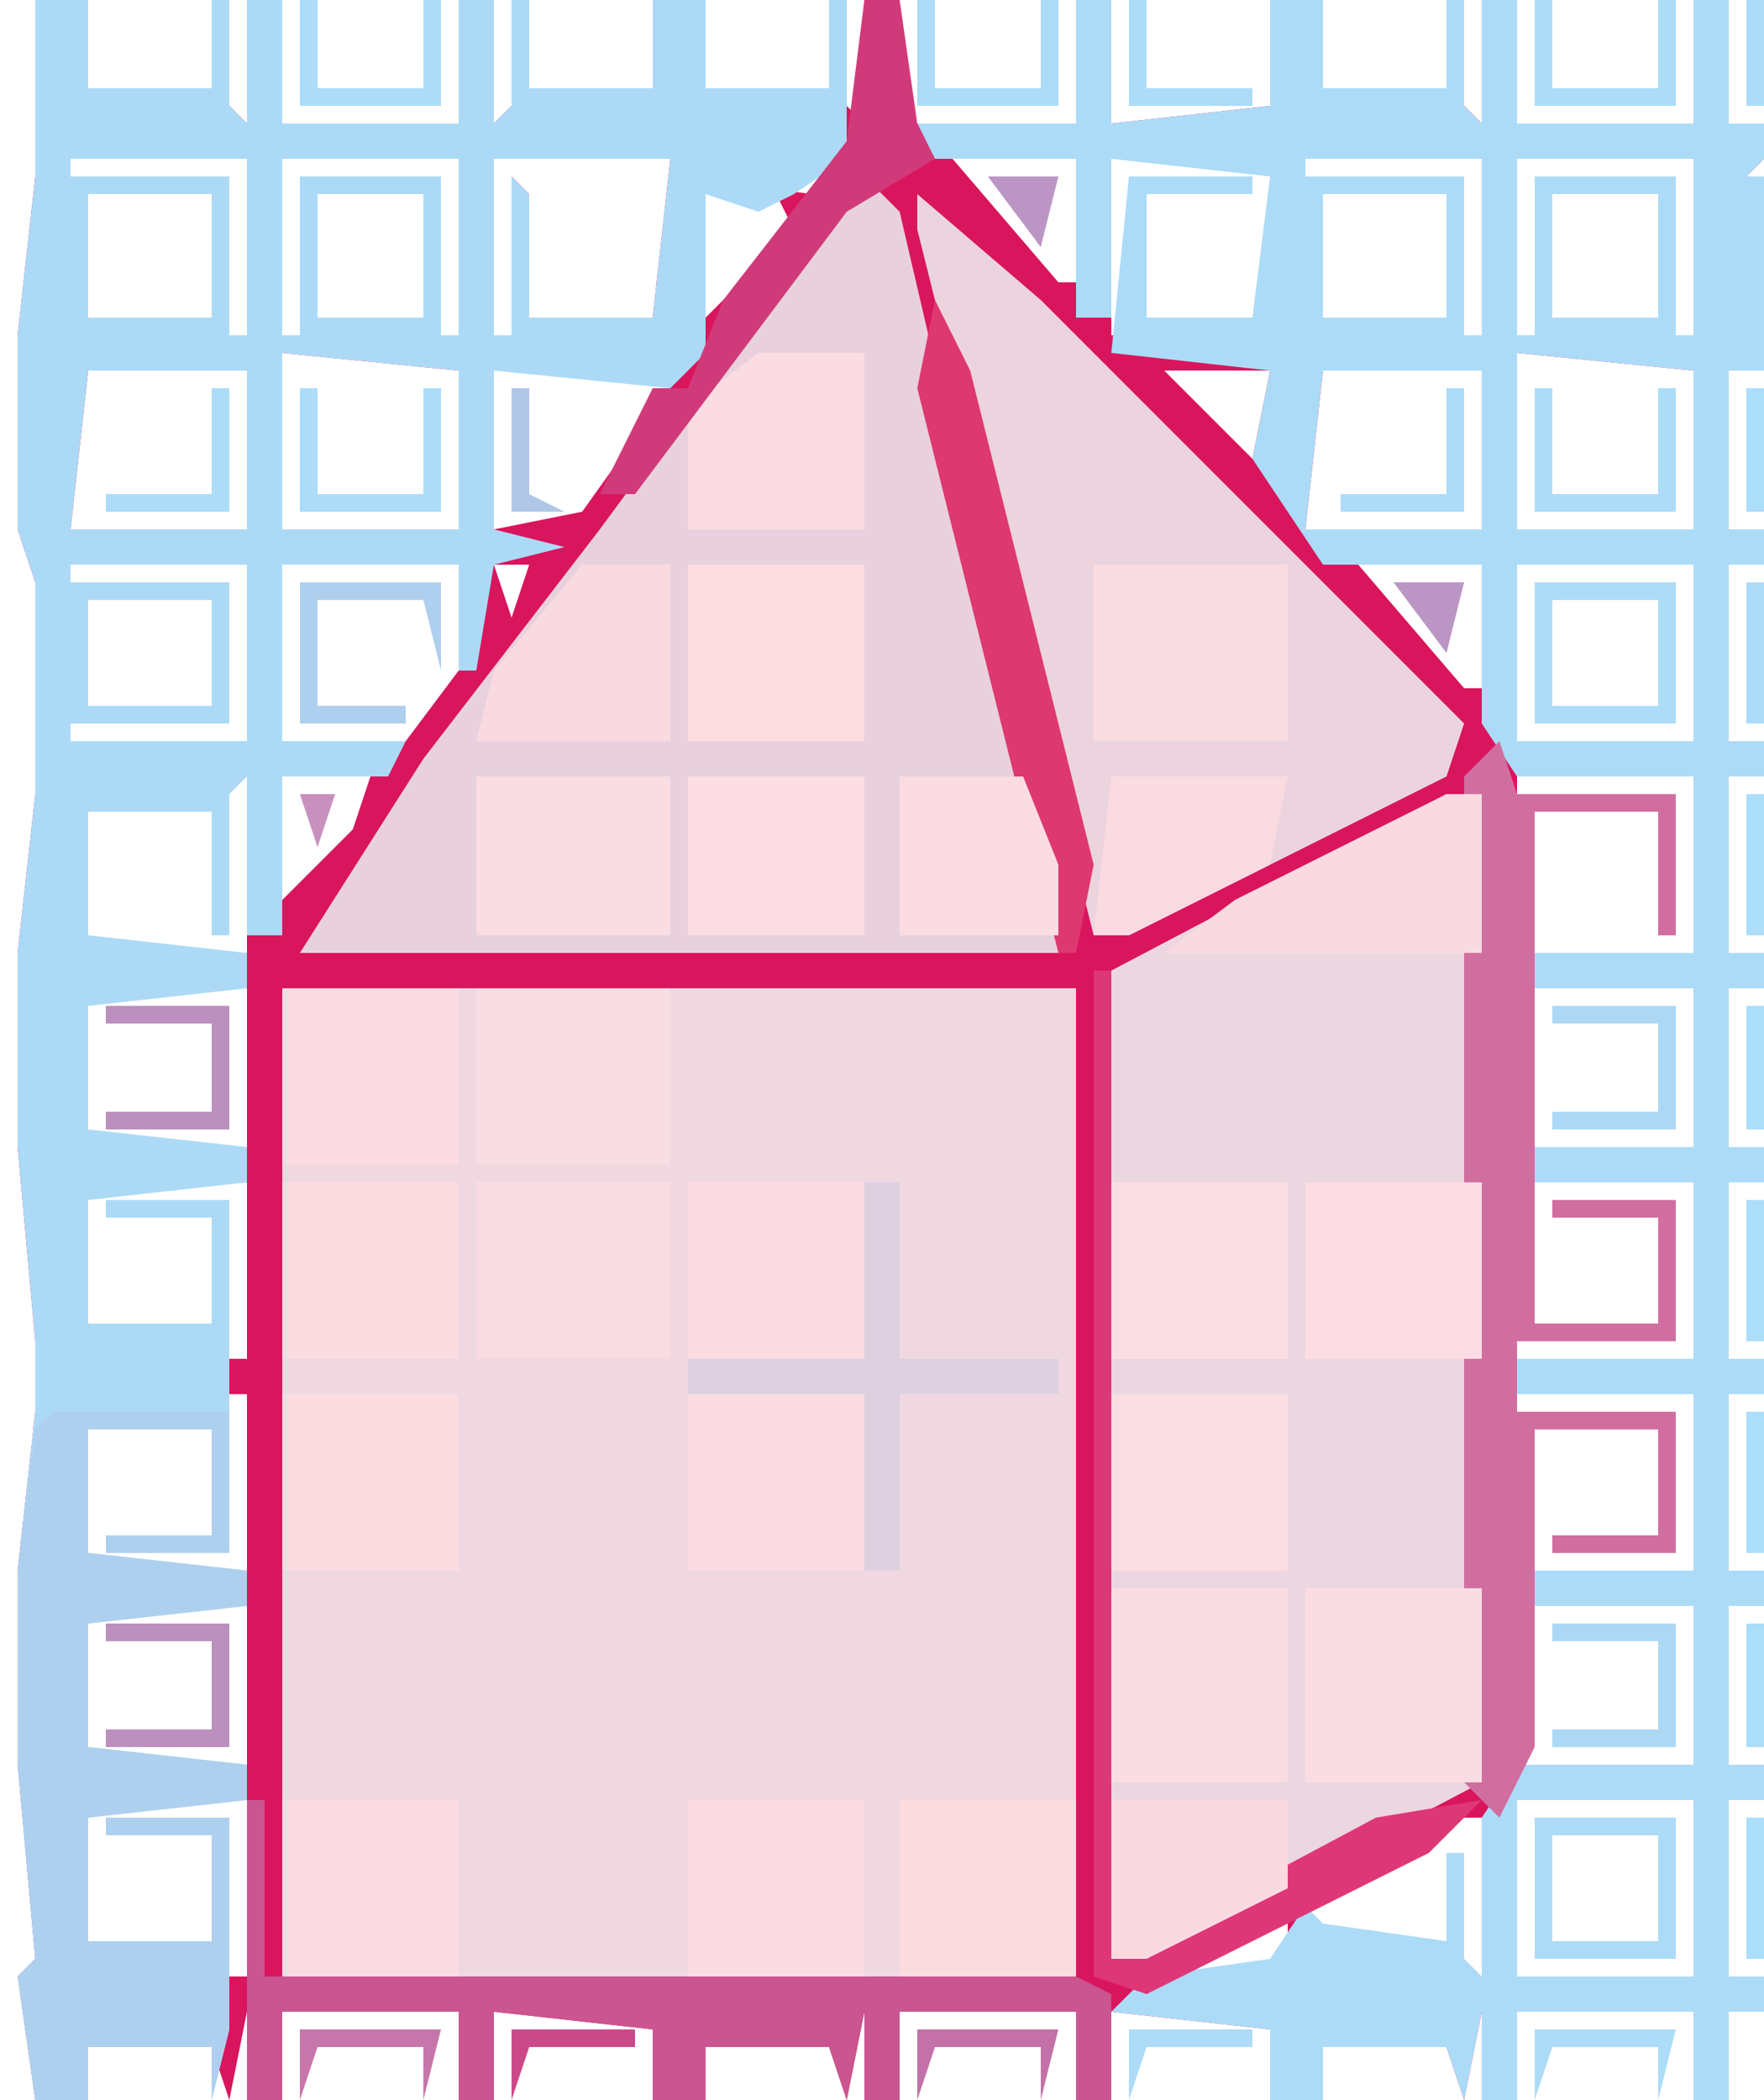 <?xml version="1.0" encoding="UTF-8"?>
<svg version="1.1" xmlns="http://www.w3.org/2000/svg" width="100" height="119">
<path d="M0,0 L3,0 L3,5 L10,5 L10,0 L11,0 L11,6 L12,7 L12,0 L14,0 L14,7 L24,7 L24,0 L26,0 L26,7 L27,6 L27,0 L28,0 L28,5 L35,5 L35,0 L38,0 L38,5 L45,5 L45,0 L46,0 L46,6 L47,7 L47,0 L49,0 L49,7 L59,7 L59,0 L61,0 L61,7 L70,6 L70,0 L73,0 L73,5 L80,5 L80,0 L81,0 L81,6 L82,7 L82,0 L84,0 L84,7 L94,7 L94,0 L96,0 L96,7 L98,7 L98,9 L97,10 L98,10 L98,21 L96,21 L96,30 L98,30 L98,32 L96,32 L96,42 L98,42 L98,44 L96,44 L96,54 L98,54 L98,56 L96,56 L96,65 L98,65 L98,67 L96,67 L96,77 L98,77 L98,79 L96,79 L96,89 L98,89 L98,91 L96,91 L96,100 L98,100 L98,102 L96,102 L96,112 L98,112 L98,114 L96,114 L96,119 L94,119 L94,114 L84,114 L84,119 L82,119 L82,114 L81,119 L80,116 L73,116 L73,119 L70,119 L70,115 L61,114 L61,119 L59,119 L59,114 L49,114 L49,119 L47,119 L47,114 L46,119 L45,116 L38,116 L38,119 L35,119 L35,115 L26,114 L26,119 L24,119 L24,114 L14,114 L14,119 L12,119 L12,114 L11,119 L10,116 L3,116 L3,119 L0,119 L-1,112 L0,111 L-1,100 L-1,89 L0,80 L0,76 L-1,65 L-1,54 L0,45 L0,41 L0,33 L-1,30 L-1,19 L0,10 L0,6 Z M2,9 L2,10 L11,10 L11,19 L12,19 L12,9 Z M14,9 L14,19 L15,19 L15,10 L23,10 L23,19 L24,19 L24,9 Z M26,9 L26,19 L27,19 L27,10 L28,11 L28,18 L35,18 L36,9 Z M37,9 L37,10 L44,11 L45,9 Z M52,9 L58,16 L59,16 L59,9 Z M61,9 L61,19 L62,19 L62,10 L63,11 L63,18 L70,19 L71,9 Z M72,9 L72,10 L81,10 L81,19 L82,19 L82,9 Z M84,9 L84,19 L85,19 L85,10 L93,10 L93,19 L94,19 L94,9 Z M3,11 L3,18 L10,18 L10,11 Z M16,11 L16,18 L22,18 L22,11 Z M38,11 L38,18 L43,13 L42,11 Z M73,11 L73,18 L80,18 L80,11 Z M86,11 L86,18 L92,18 L92,11 Z M37,18 Z M14,20 L14,30 L24,30 L24,21 Z M63,20 Z M84,20 L84,30 L94,30 L94,21 Z M3,21 L2,30 L12,30 L12,21 Z M26,21 L26,30 L31,29 L36,22 L36,21 Z M64,21 L69,26 L70,21 Z M73,21 L72,30 L82,30 L82,21 Z M69,26 Z M70,27 Z M2,32 L2,33 L11,33 L11,41 L2,41 L2,42 L12,42 L12,32 Z M14,32 L14,42 L21,42 L24,38 L24,32 Z M26,32 L27,35 L28,32 Z M75,32 L81,39 L82,39 L82,32 Z M84,32 L84,42 L94,42 L94,32 Z M3,34 L3,40 L10,40 L10,34 Z M14,44 L14,51 L18,47 L19,44 Z M2,44 L2,45 L11,45 L10,46 L3,46 L2,54 L12,54 L12,44 Z M84,44 L84,45 L93,45 L92,46 L85,46 L84,54 L94,54 L94,44 Z M2,56 L2,65 L12,65 L12,56 Z M84,56 L84,65 L94,65 L94,56 Z M2,67 L3,75 L10,75 L10,69 L11,68 L11,76 L2,76 L2,77 L12,77 L12,67 Z M84,67 L85,75 L92,75 L92,69 L93,68 L93,76 L84,76 L84,77 L94,77 L94,67 Z M2,79 L2,80 L11,80 L11,88 L10,87 L10,81 L3,81 L2,89 L12,89 L12,79 Z M84,79 L84,80 L93,80 L93,88 L92,87 L92,81 L85,81 L84,89 L94,89 L94,79 Z M2,91 L2,100 L12,100 L12,91 Z M84,91 L84,100 L94,100 L94,91 Z M2,102 L3,110 L10,110 L10,104 L11,103 L11,111 L2,111 L2,112 L12,112 L12,102 Z M84,102 L84,112 L94,112 L94,102 Z M81,103 L72,108 L73,110 L80,110 L81,111 L72,111 L72,112 L82,112 L82,103 Z M69,109 L65,112 L71,112 L71,109 Z " fill="#D9155D" transform="translate(2,0)"/>
<path d="M0,0 L45,0 L45,56 L0,56 Z " fill="#F0D8E1" transform="translate(16,56)"/>
<path d="M0,0 L2,0 L2,56 L-17,66 L-19,66 L-19,10 Z " fill="#ECD7E1" transform="translate(82,45)"/>
<path d="M0,0 L3,0 L3,5 L10,5 L10,0 L11,0 L11,6 L12,7 L12,0 L14,0 L14,7 L24,7 L24,0 L26,0 L26,7 L27,6 L27,0 L28,0 L28,5 L35,5 L35,0 L38,0 L38,5 L45,5 L45,0 L46,0 L46,6 L46,9 L43,11 L41,12 L38,11 L38,20 L36,22 L26,21 L26,30 L30,31 L26,32 L25,38 L24,38 L24,32 L14,32 L14,42 L21,42 L20,44 L14,44 L14,53 L12,53 L12,44 L11,45 L11,53 L10,53 L10,46 L3,46 L3,53 L12,54 L12,56 L3,57 L3,64 L12,65 L12,67 L3,68 L3,75 L10,75 L10,69 L4,69 L4,68 L11,68 L11,76 L11,80 L11,88 L4,88 L4,87 L10,87 L10,81 L3,81 L3,88 L12,89 L12,91 L3,92 L3,99 L12,100 L12,102 L3,103 L3,110 L10,110 L10,104 L4,104 L4,103 L11,103 L11,111 L11,115 L10,119 L10,116 L3,116 L3,119 L0,119 L-1,112 L0,111 L-1,100 L-1,89 L0,80 L0,76 L-1,65 L-1,54 L0,45 L0,41 L0,33 L-1,30 L-1,19 L0,10 L0,6 Z M2,9 L2,10 L11,10 L11,19 L12,19 L12,9 Z M14,9 L14,19 L15,19 L15,10 L23,10 L23,19 L24,19 L24,9 Z M26,9 L26,19 L27,19 L27,10 L28,11 L28,18 L35,18 L36,9 Z M3,11 L3,18 L10,18 L10,11 Z M16,11 L16,18 L22,18 L22,11 Z M14,20 L14,30 L24,30 L24,21 Z M3,21 L2,30 L12,30 L12,21 Z M2,32 L2,33 L11,33 L11,41 L2,41 L2,42 L12,42 L12,32 Z M3,34 L3,40 L10,40 L10,34 Z " fill="#ACDAF6" transform="translate(2,0)"/>
<path d="M0,0 L2,0 L2,7 L11,6 L11,0 L14,0 L14,5 L21,5 L21,0 L22,0 L22,6 L23,7 L23,0 L25,0 L25,7 L35,7 L35,0 L37,0 L37,7 L39,7 L39,9 L38,10 L39,10 L39,21 L37,21 L37,30 L39,30 L39,32 L37,32 L37,42 L39,42 L39,44 L37,44 L37,54 L39,54 L39,56 L37,56 L37,65 L39,65 L39,67 L37,67 L37,77 L39,77 L39,79 L37,79 L37,89 L39,89 L39,91 L37,91 L37,100 L39,100 L39,102 L37,102 L37,112 L39,112 L39,114 L37,114 L37,119 L35,119 L35,114 L25,114 L25,119 L23,119 L23,114 L22,119 L21,116 L14,116 L14,119 L11,119 L11,115 L2,114 L4,112 L11,111 L13,108 L14,109 L21,110 L21,105 L22,105 L22,111 L23,112 L23,103 L25,100 L35,100 L35,91 L25,91 L25,89 L35,89 L35,79 L25,79 L25,77 L35,77 L35,67 L25,67 L25,65 L35,65 L35,56 L25,56 L25,54 L35,54 L35,44 L25,44 L23,41 L23,32 L14,32 L10,26 L11,21 L2,20 L3,10 L10,10 L10,11 L4,11 L4,18 L10,18 L11,10 L2,9 L2,18 L0,18 L0,9 L-8,9 L-9,7 L0,7 Z M13,9 L13,10 L22,10 L22,19 L23,19 L23,9 Z M25,9 L25,19 L26,19 L26,10 L34,10 L34,19 L35,19 L35,9 Z M14,11 L14,18 L21,18 L21,11 Z M27,11 L27,18 L33,18 L33,11 Z M25,20 L25,30 L35,30 L35,21 Z M14,21 L13,30 L23,30 L23,21 Z M25,32 L25,42 L35,42 L35,32 Z M25,102 L25,112 L35,112 L35,102 Z " fill="#ACDBF7" transform="translate(61,0)"/>
<path d="M0,0 L2,2 L9,32 L11,39 L11,44 L-32,44 L-25,33 L-15,20 L-1,1 Z " fill="#E8D1DD" transform="translate(49,10)"/>
<path d="M0,0 L7,6 L31,30 L30,33 L12,42 L10,42 L0,2 Z " fill="#ECD4DE" transform="translate(52,11)"/>
<path d="M0,0 L10,0 L10,8 L3,8 L3,7 L9,7 L9,1 L2,1 L2,8 L11,9 L11,11 L2,12 L2,19 L11,20 L11,22 L2,23 L2,30 L9,30 L9,24 L3,24 L3,23 L10,23 L10,31 L10,35 L9,39 L9,36 L2,36 L2,39 L-1,39 L-2,32 L-1,31 L-2,20 L-2,9 L-1,1 Z " fill="#AED0EF" transform="translate(3,80)"/>
<path d="M0,0 L1,3 L10,3 L10,11 L9,11 L9,4 L2,4 L2,33 L9,33 L9,27 L3,27 L3,26 L10,26 L10,34 L1,34 L1,38 L10,38 L10,46 L3,46 L3,45 L9,45 L9,39 L2,39 L2,57 L0,61 L-2,59 L-2,2 Z " fill="#D16EA0" transform="translate(85,42)"/>
<path d="M0,0 L1,0 L1,10 L47,10 L49,11 L49,17 L47,17 L47,12 L37,12 L37,17 L35,17 L35,12 L34,17 L33,14 L26,14 L26,17 L23,17 L23,13 L14,12 L14,17 L12,17 L12,12 L2,12 L2,17 L0,17 Z " fill="#CA5590" transform="translate(14,102)"/>
<path d="M0,0 L10,0 L10,11 L0,11 Z " fill="#F9DDE3" transform="translate(74,90)"/>
<path d="M0,0 L10,0 L10,11 L0,11 Z " fill="#F9DDE3" transform="translate(63,90)"/>
<path d="M0,0 L11,0 L11,10 L0,10 Z " fill="#F9DCE2" transform="translate(27,67)"/>
<path d="M0,0 L11,0 L11,10 L0,10 Z " fill="#F8DDE3" transform="translate(27,56)"/>
<path d="M0,0 L11,0 L11,10 L0,10 Z " fill="#F9DCE2" transform="translate(62,32)"/>
<path d="M0,0 L1,0 L1,56 L16,48 L22,47 L19,50 L3,58 L0,57 Z " fill="#DE3777" transform="translate(62,55)"/>
<path d="M0,0 L10,0 L10,10 L0,10 Z " fill="#FADBE0" transform="translate(51,102)"/>
<path d="M0,0 L10,0 L10,10 L0,10 Z " fill="#FBDCE2" transform="translate(39,102)"/>
<path d="M0,0 L10,0 L10,10 L0,10 Z " fill="#FADBE1" transform="translate(16,102)"/>
<path d="M0,0 L10,0 L10,10 L0,10 Z " fill="#FBDEE3" transform="translate(63,79)"/>
<path d="M0,0 L10,0 L10,10 L0,10 Z " fill="#FBDCE2" transform="translate(39,79)"/>
<path d="M0,0 L10,0 L10,10 L0,10 Z " fill="#FBDCE1" transform="translate(16,79)"/>
<path d="M0,0 L10,0 L10,10 L0,10 Z " fill="#FBDDE3" transform="translate(74,67)"/>
<path d="M0,0 L10,0 L10,10 L0,10 Z " fill="#FBDEE3" transform="translate(63,67)"/>
<path d="M0,0 L10,0 L10,10 L0,10 Z " fill="#FBDCE2" transform="translate(39,67)"/>
<path d="M0,0 L10,0 L10,10 L0,10 Z " fill="#FBDCE1" transform="translate(16,67)"/>
<path d="M0,0 L10,0 L10,10 L0,10 Z " fill="#FADCE2" transform="translate(16,56)"/>
<path d="M0,0 L10,0 L10,10 L0,10 Z " fill="#FBDDE2" transform="translate(39,32)"/>
<path d="M0,0 L11,0 L11,9 L0,9 Z " fill="#F9DDE3" transform="translate(27,44)"/>
<path d="M0,0 L6,0 L6,10 L-4,10 L-4,3 Z " fill="#FADCE2" transform="translate(43,20)"/>
<path d="M0,0 L10,0 L10,9 L0,9 Z " fill="#FBDDE3" transform="translate(39,44)"/>
<path d="M0,0 L2,0 L2,9 L-16,9 L-12,6 Z " fill="#F9DAE0" transform="translate(82,45)"/>
<path d="M0,0 L5,0 L5,10 L-6,10 L-5,6 Z " fill="#FADAE1" transform="translate(33,32)"/>
<path d="M0,0 L2,0 L2,10 L11,10 L11,12 L2,12 L2,22 L0,22 L0,12 L-10,12 L-10,10 L0,10 Z " fill="#DDD1E0" transform="translate(49,67)"/>
<path d="M0,0 L2,4 L9,32 L8,37 L7,37 L-1,5 Z " fill="#DE3871" transform="translate(53,17)"/>
<path d="M0,0 L7,0 L9,5 L9,9 L0,9 Z " fill="#FBDCE2" transform="translate(51,44)"/>
<path d="M0,0 L2,0 L3,7 L4,9 L-1,12 L-13,28 L-15,28 L-13,24 L-12,22 L-10,22 L-8,17 L-1,8 Z " fill="#D13A7A" transform="translate(49,0)"/>
<path d="M0,0 L10,0 L10,5 L2,9 L0,9 Z " fill="#FAD9E0" transform="translate(63,102)"/>
<path d="M0,0 L10,0 L9,5 L1,9 L-1,9 Z " fill="#FADBE1" transform="translate(63,44)"/>
<path d="M0,0 L8,0 L8,8 L0,8 Z M1,1 L1,7 L7,7 L7,1 Z " fill="#ACDBF7" transform="translate(87,103)"/>
<path d="M0,0 L8,0 L8,8 L0,8 Z M1,1 L1,7 L7,7 L7,1 Z " fill="#ACDCF8" transform="translate(87,33)"/>
<path d="M0,0 L8,0 L8,5 L7,1 L1,1 L1,7 L6,7 L6,8 L0,8 Z " fill="#AFCFEE" transform="translate(17,33)"/>
<path d="M0,0 L1,0 L1,6 L7,6 L7,0 L8,0 L8,7 L0,7 Z " fill="#ACDCF8" transform="translate(87,22)"/>
<path d="M0,0 L1,0 L1,6 L7,6 L7,0 L8,0 L8,7 L0,7 Z " fill="#ACDCF8" transform="translate(17,22)"/>
<path d="M0,0 L7,0 L7,7 L0,7 L0,6 L6,6 L6,1 L0,1 Z " fill="#ACD8F5" transform="translate(88,92)"/>
<path d="M0,0 L7,0 L7,7 L0,7 L0,6 L6,6 L6,1 L0,1 Z " fill="#BB8FBE" transform="translate(6,92)"/>
<path d="M0,0 L7,0 L7,7 L0,7 L0,6 L6,6 L6,1 L0,1 Z " fill="#ACD8F5" transform="translate(88,57)"/>
<path d="M0,0 L7,0 L7,7 L0,7 L0,6 L6,6 L6,1 L0,1 Z " fill="#BB8FBE" transform="translate(6,57)"/>
<path d="M0,0 L1,0 L1,5 L7,5 L7,0 L8,0 L8,6 L0,6 Z " fill="#ACDCF8" transform="translate(87,0)"/>
<path d="M0,0 L1,0 L1,5 L7,5 L7,0 L8,0 L8,6 L0,6 Z " fill="#ACDCF8" transform="translate(52,0)"/>
<path d="M0,0 L1,0 L1,5 L7,5 L7,0 L8,0 L8,6 L0,6 Z " fill="#ACDCF8" transform="translate(17,0)"/>
<path d="M0,0 L8,0 L7,4 L7,1 L1,1 L0,4 Z " fill="#ACDCF8" transform="translate(87,115)"/>
<path d="M0,0 L8,0 L7,4 L7,1 L1,1 L0,4 Z " fill="#C371A8" transform="translate(52,115)"/>
<path d="M0,0 L8,0 L7,4 L7,1 L1,1 L0,4 Z " fill="#C676AA" transform="translate(17,115)"/>
<path d="M0,0 L1,0 L1,7 L-6,7 L-6,6 L0,6 Z " fill="#ACDCF8" transform="translate(82,22)"/>
<path d="M0,0 L1,0 L1,7 L-6,7 L-6,6 L0,6 Z " fill="#ACDCF8" transform="translate(12,22)"/>
<path d="M0,0 L1,0 L1,5 L7,5 L7,6 L0,6 Z " fill="#ACDCF8" transform="translate(64,0)"/>
<path d="M0,0 L7,0 L7,1 L1,1 L0,4 Z " fill="#ACDCF8" transform="translate(64,115)"/>
<path d="M0,0 L7,0 L7,1 L1,1 L0,4 Z " fill="#CC4989" transform="translate(29,115)"/>
<path d="M0,0 L4,0 L3,4 Z M2,1 Z " fill="#BB96C4" transform="translate(79,33)"/>
<path d="M0,0 L1,0 L1,6 L3,7 L0,7 Z " fill="#B0C6E7" transform="translate(29,22)"/>
<path d="M0,0 L4,0 L3,4 Z M2,1 Z " fill="#BB96C4" transform="translate(56,10)"/>
<path d="M0,0 L1,0 L1,8 L0,8 Z " fill="#ACDDF9" transform="translate(99,103)"/>
<path d="M0,0 L1,0 L1,8 L0,8 Z " fill="#ACDDF9" transform="translate(99,80)"/>
<path d="M0,0 L1,0 L1,8 L0,8 Z " fill="#ACDDF9" transform="translate(99,68)"/>
<path d="M0,0 L1,0 L1,8 L0,8 Z " fill="#ACDDF9" transform="translate(99,45)"/>
<path d="M0,0 L1,0 L1,8 L0,8 Z " fill="#ACDCF8" transform="translate(99,33)"/>
<path d="M0,0 L1,0 L1,7 L0,7 Z " fill="#ACDDF9" transform="translate(99,92)"/>
<path d="M0,0 L1,0 L1,7 L0,7 Z " fill="#ACDDF9" transform="translate(99,57)"/>
<path d="M0,0 L1,0 L1,7 L0,7 Z " fill="#ACDDF9" transform="translate(99,22)"/>
<path d="M0,0 L1,0 L1,6 L0,6 Z " fill="#ACDCF8" transform="translate(99,0)"/>
<path d="M0,0 L2,0 L1,3 Z " fill="#C890BD" transform="translate(17,45)"/>
<path d="M0,0 L1,4 Z " fill="#ACDBF7" transform="translate(99,115)"/>
<path d="M0,0 Z " fill="#D80F5F" transform="translate(23,38)"/>
<path d="M0,0 Z " fill="#D80F5F" transform="translate(34,23)"/>
<path d="M0,0 Z " fill="#D51665" transform="translate(76,108)"/>
<path d="M0,0 Z " fill="#D51665" transform="translate(78,107)"/>
<path d="M0,0 Z " fill="#D51665" transform="translate(80,106)"/>
<path d="M0,0 Z " fill="#ADD6F3" transform="translate(88,52)"/>
<path d="M0,0 Z " fill="#ADD6F3" transform="translate(6,52)"/>
<path d="M0,0 Z " fill="#DB0959" transform="translate(32,26)"/>
<path d="M0,0 Z " fill="#D51665" transform="translate(33,25)"/>
<path d="M0,0 Z " fill="#D51665" transform="translate(70,24)"/>
<path d="M0,0 Z " fill="#D51665" transform="translate(69,23)"/>
<path d="M0,0 Z " fill="#ADD6F3" transform="translate(76,22)"/>
<path d="M0,0 Z " fill="#ADD6F3" transform="translate(70,22)"/>
<path d="M0,0 Z " fill="#D51665" transform="translate(68,22)"/>
<path d="M0,0 Z " fill="#DB0959" transform="translate(35,22)"/>
<path d="M0,0 Z " fill="#ADD6F3" transform="translate(6,22)"/>
<path d="M0,0 Z " fill="#ADD6F3" transform="translate(70,16)"/>
<path d="M0,0 Z " fill="#D51665" transform="translate(41,14)"/>
<path d="M0,0 Z " fill="#D51665" transform="translate(42,13)"/>
</svg>
